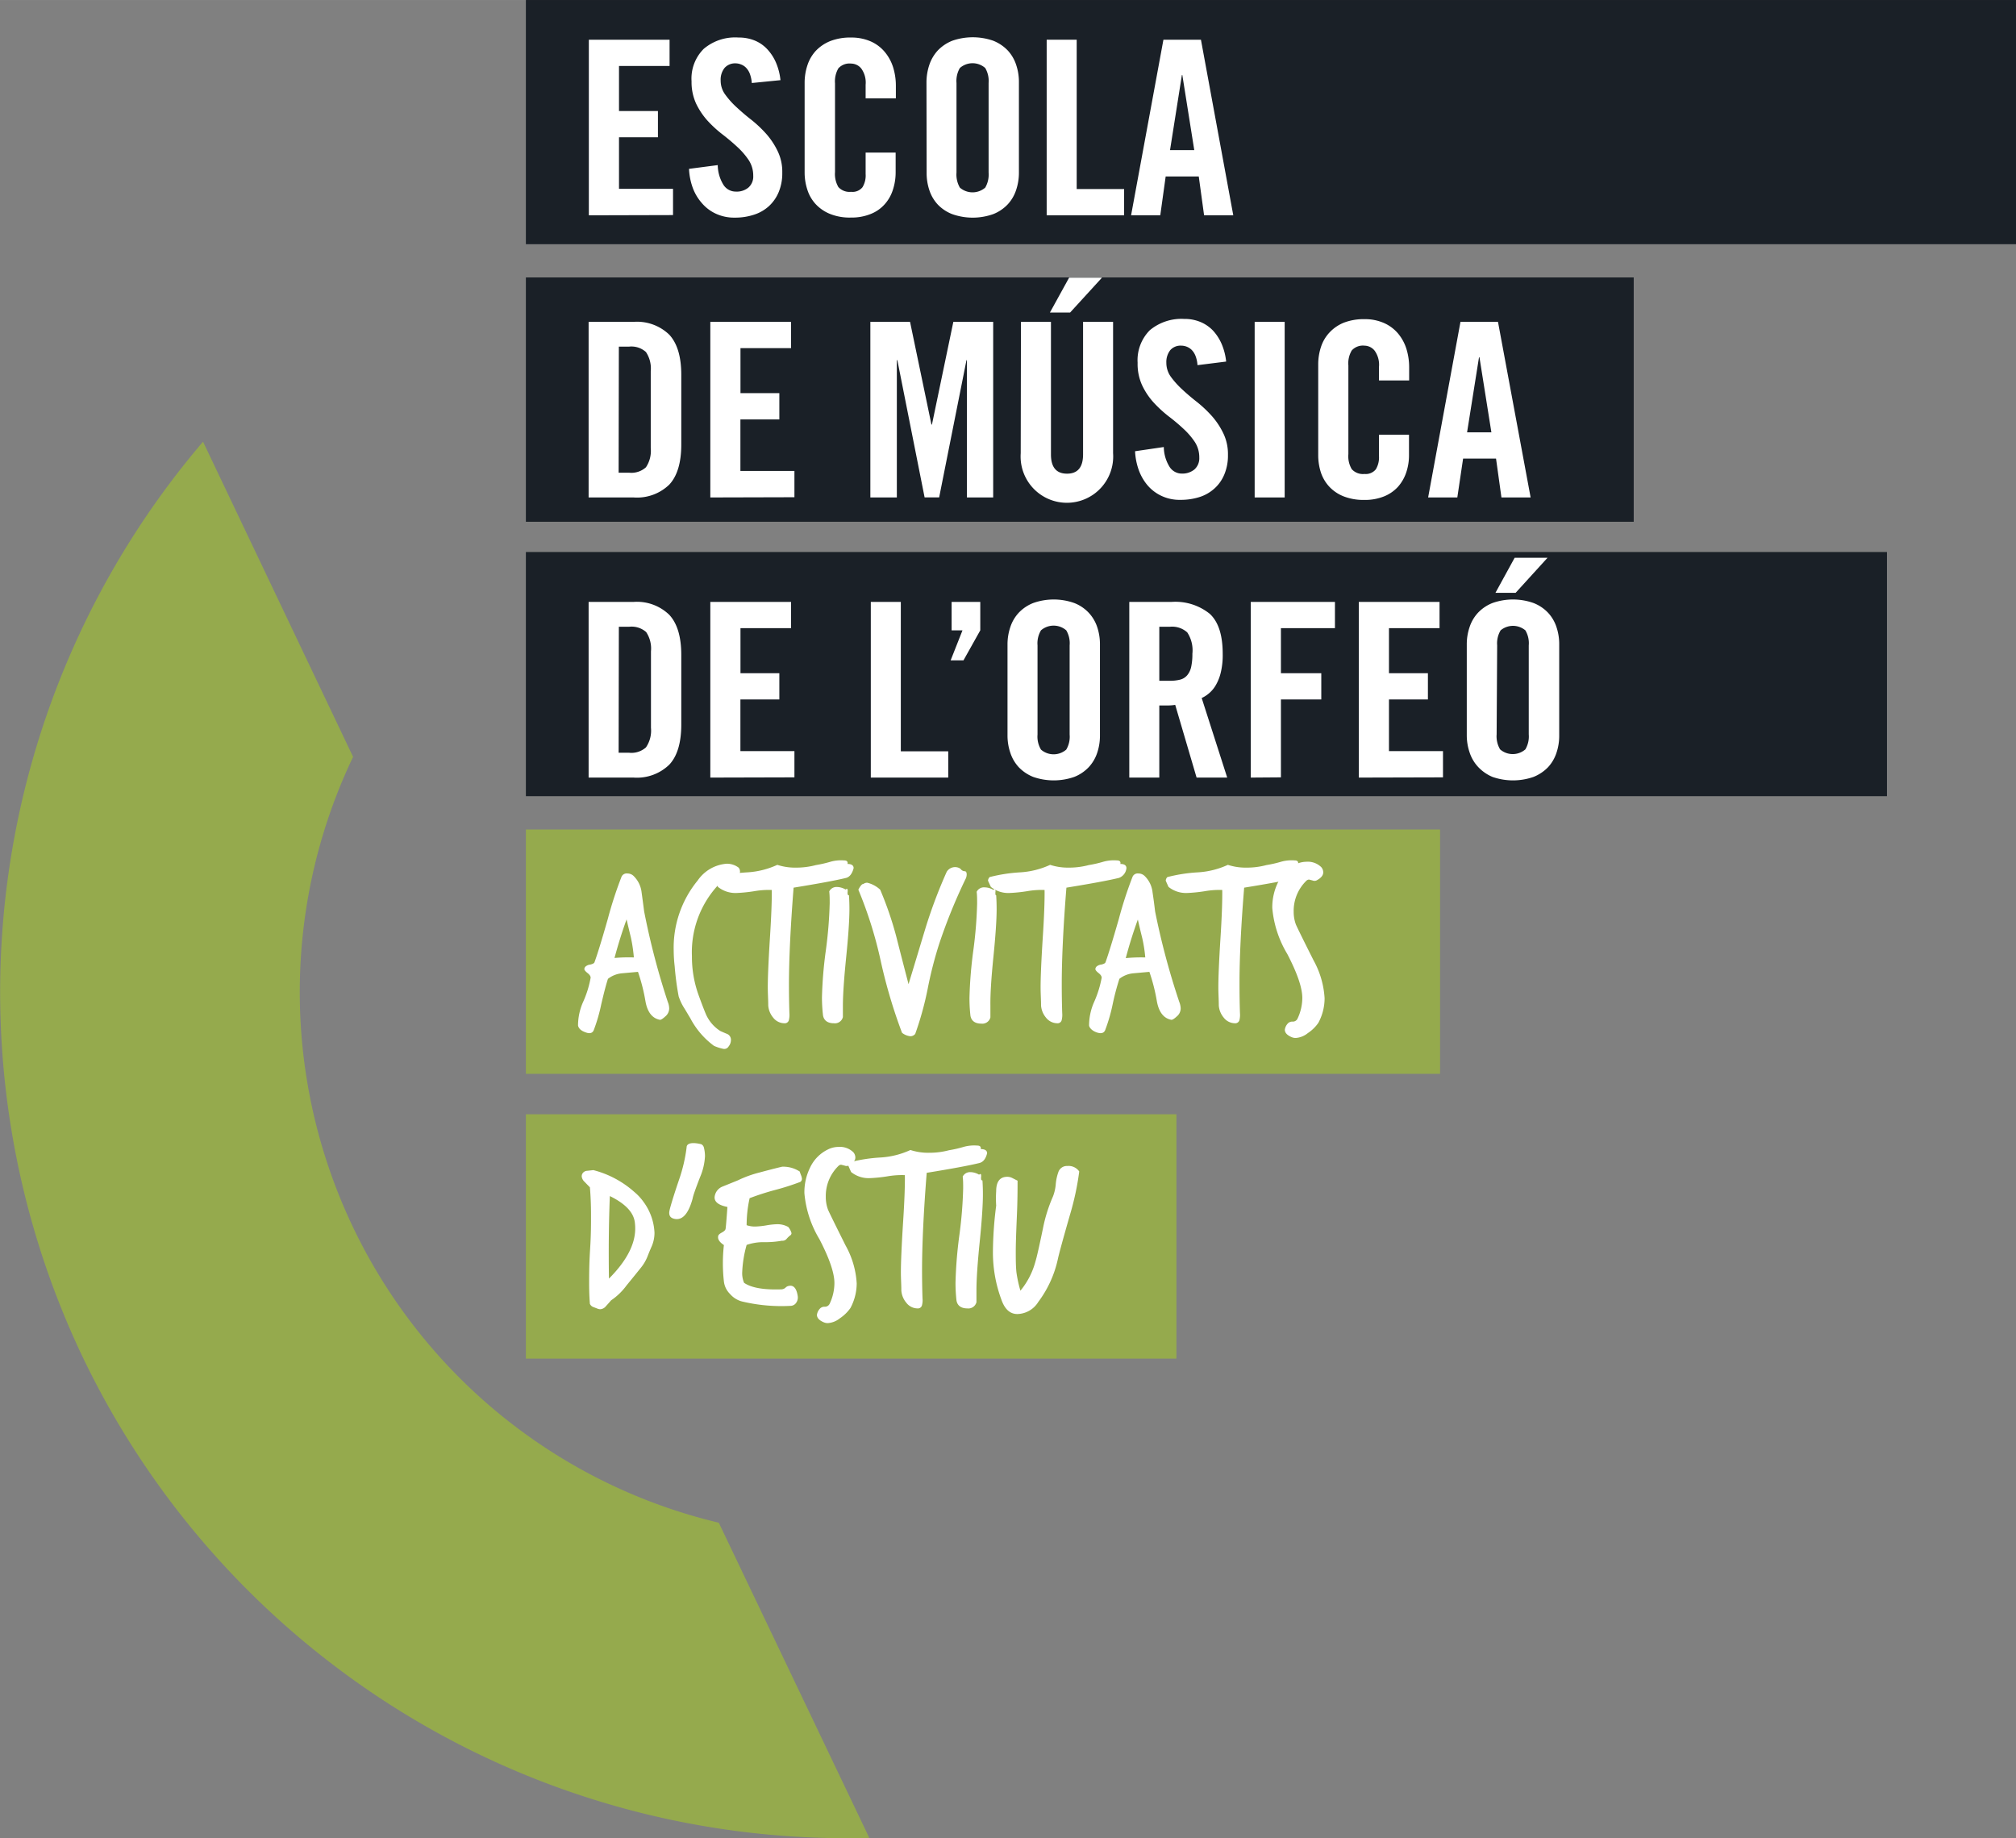 <svg id="Capa_1" data-name="Capa 1" xmlns="http://www.w3.org/2000/svg" width="94.79mm" height="86.42mm" viewBox="0 0 268.69 244.96"><rect x="0" y="0" width="268.69" height="244.96" fill="#808080" stroke="none"/><defs><style>.cls-1{fill:#95aa4d;}.cls-2{fill:#1a2027;}.cls-3{fill:#fff;}.cls-4{isolation:isolate;}</style></defs><title>ACTIVITATS_DESTIU</title><path id="Trazado_433" data-name="Trazado 433" class="cls-1" d="M11,180.8a112.87,112.87,0,0,0,104.86,64.12l-20.06-42A72.69,72.69,0,0,1,47.06,100.86l-20-42A113,113,0,0,0,11,180.8Z"/><rect id="Rectángulo_197" data-name="Rectángulo 197" class="cls-2" x="70.09" width="198.6" height="32.54"/><rect id="Rectángulo_198" data-name="Rectángulo 198" class="cls-2" x="70.09" y="36.97" width="147.65" height="32.56"/><rect id="Rectángulo_199" data-name="Rectángulo 199" class="cls-2" x="70.09" y="73.56" width="181.4" height="32.54"/><rect id="Rectángulo_200" data-name="Rectángulo 200" class="cls-1" x="70.09" y="110.54" width="121.84" height="32.56"/><rect id="Rectángulo_201" data-name="Rectángulo 201" class="cls-1" x="70.09" y="148.49" width="86.7" height="32.56"/><path id="Trazado_436" data-name="Trazado 436" class="cls-3" d="M78.48,28.69V5.29H89.24v3.5H82.5v6h5.19v3.5H82.5v6.87h7.2v3.5Z"/><path id="Trazado_437" data-name="Trazado 437" class="cls-3" d="M100.2,11.06a4.43,4.43,0,0,0-.27-1.25A2.36,2.36,0,0,0,99.41,9a1.81,1.81,0,0,0-.67-.42,1.92,1.92,0,0,0-.68-.14,1.87,1.87,0,0,0-1.49.61,2.51,2.51,0,0,0-.52,1.7,3.11,3.11,0,0,0,.6,1.84,11.05,11.05,0,0,0,1.51,1.69c.61.56,1.26,1.13,2,1.7a16.14,16.14,0,0,1,2,1.9,10,10,0,0,1,1.5,2.29,6.27,6.27,0,0,1,.6,2.83,6.52,6.52,0,0,1-.47,2.58,5.3,5.3,0,0,1-1.3,1.88,5.38,5.38,0,0,1-2,1.15,8,8,0,0,1-2.57.39,5.78,5.78,0,0,1-2.5-.52,5.41,5.41,0,0,1-1.87-1.41A6.42,6.42,0,0,1,92.32,25a8.53,8.53,0,0,1-.49-2.5L95.66,22a5.12,5.12,0,0,0,.78,2.66,1.94,1.94,0,0,0,1.62.87A2.45,2.45,0,0,0,99.74,25a1.94,1.94,0,0,0,.65-1.58,3.74,3.74,0,0,0-.6-2.08,9.69,9.69,0,0,0-1.51-1.75c-.6-.56-1.26-1.12-2-1.69a15.61,15.61,0,0,1-2-1.84,9.55,9.55,0,0,1-1.51-2.27,6.84,6.84,0,0,1-.6-2.95,5.59,5.59,0,0,1,1.62-4.33A6.47,6.47,0,0,1,98.44,5a5.52,5.52,0,0,1,2.2.42,4.73,4.73,0,0,1,1.67,1.19,6.17,6.17,0,0,1,1.14,1.8,8,8,0,0,1,.57,2.27Z"/><path id="Trazado_438" data-name="Trazado 438" class="cls-3" d="M115.37,13.1V11.29a3.2,3.2,0,0,0-.58-2.16,1.76,1.76,0,0,0-1.36-.66,2,2,0,0,0-1.69.63,3.44,3.44,0,0,0-.45,2V22.93a3.44,3.44,0,0,0,.45,2,2,2,0,0,0,1.69.63,1.7,1.7,0,0,0,1.52-.61,3,3,0,0,0,.42-1.76V20.33h4V23a7.39,7.39,0,0,1-.38,2.33,5.22,5.22,0,0,1-1.1,1.91,4.89,4.89,0,0,1-1.86,1.28,6.77,6.77,0,0,1-2.63.47,7,7,0,0,1-2.74-.47,5.36,5.36,0,0,1-1.91-1.28,5.07,5.07,0,0,1-1.13-1.91,7.39,7.39,0,0,1-.38-2.33V11a7.39,7.39,0,0,1,.38-2.33,5.19,5.19,0,0,1,1.13-1.92,5.49,5.49,0,0,1,1.91-1.28A7.36,7.36,0,0,1,113.43,5a6.4,6.4,0,0,1,2.63.52,5.14,5.14,0,0,1,1.86,1.4,6,6,0,0,1,1.1,2,8.27,8.27,0,0,1,.38,2.47V13.1Z"/><path id="Trazado_439" data-name="Trazado 439" class="cls-3" d="M123.48,11a7.38,7.38,0,0,1,.37-2.33A5.35,5.35,0,0,1,125,6.71a5.49,5.49,0,0,1,1.91-1.28,8.31,8.31,0,0,1,5.48,0,5.49,5.49,0,0,1,1.91,1.28,5.19,5.19,0,0,1,1.13,1.92A7.11,7.11,0,0,1,135.8,11V23a7.17,7.17,0,0,1-.38,2.34,5.15,5.15,0,0,1-1.13,1.91,5.36,5.36,0,0,1-1.91,1.28,8.18,8.18,0,0,1-5.48,0A5.31,5.31,0,0,1,125,27.27a5.15,5.15,0,0,1-1.13-1.91,7.16,7.16,0,0,1-.37-2.34Zm4,12a3.46,3.46,0,0,0,.45,2,2.58,2.58,0,0,0,3.38,0,3.46,3.46,0,0,0,.45-2V11.06a3.42,3.42,0,0,0-.45-2,2.56,2.56,0,0,0-3.38,0,3.42,3.42,0,0,0-.45,2Z"/><path id="Trazado_440" data-name="Trazado 440" class="cls-3" d="M139.5,28.69V5.29h4v19.9h6.32v3.5Z"/><path id="Trazado_441" data-name="Trazado 441" class="cls-3" d="M154.64,28.69h-3.89l4.31-23.4h5l4.31,23.4h-3.89l-.71-5.18h-4.41Zm1.3-8.69h3.23l-1.59-10h-.06Z"/><path id="Trazado_442" data-name="Trazado 442" class="cls-3" d="M78.45,42.89h6a6.18,6.18,0,0,1,4.75,1.71q1.6,1.73,1.6,5.35v9.28q0,3.63-1.6,5.35a6.18,6.18,0,0,1-4.75,1.71h-6Zm4,20.1h1.39a2.89,2.89,0,0,0,2.25-.72,3.93,3.93,0,0,0,.64-2.56V49.47a3.93,3.93,0,0,0-.64-2.56,2.89,2.89,0,0,0-2.25-.72H82.48Z"/><path id="Trazado_443" data-name="Trazado 443" class="cls-3" d="M94.67,66.29V42.89h10.76v3.5H98.69v6h5.18v3.5H98.68v6.87h7.2v3.5Z"/><path id="Trazado_444" data-name="Trazado 444" class="cls-3" d="M132.37,42.89v23.4h-3.5V48h-.06l-3.64,18.28h-1.94L119.6,48h-.07V66.29H116V42.89h5.29l2.85,13.68h.07l2.85-13.68Z"/><path id="Trazado_445" data-name="Trazado 445" class="cls-3" d="M136.07,42.89h4V60.56c0,1.7.71,2.56,2.14,2.56s2.14-.86,2.14-2.56V42.89h4v17.5a6.17,6.17,0,1,1-12.31.88,6.46,6.46,0,0,1,0-.88Zm6.55-1.24h-2.69L142.49,37h4.38Z"/><path id="Trazado_446" data-name="Trazado 446" class="cls-3" d="M159.6,48.66a4.11,4.11,0,0,0-.27-1.25,2.35,2.35,0,0,0-.52-.8,2,2,0,0,0-1.35-.55,1.83,1.83,0,0,0-1.49.6,2.58,2.58,0,0,0-.52,1.7,3.17,3.17,0,0,0,.6,1.85,11.47,11.47,0,0,0,1.51,1.68c.61.57,1.27,1.13,2,1.7a16.17,16.17,0,0,1,2,1.9,10,10,0,0,1,1.5,2.29,6.34,6.34,0,0,1,.6,2.84,6.47,6.47,0,0,1-.47,2.57,5.13,5.13,0,0,1-1.3,1.88,5.4,5.4,0,0,1-2,1.16,8.29,8.29,0,0,1-2.57.38,5.67,5.67,0,0,1-2.5-.52,5.5,5.5,0,0,1-1.87-1.41,6.65,6.65,0,0,1-1.18-2.05,8.6,8.6,0,0,1-.49-2.5l3.83-.56a5.12,5.12,0,0,0,.78,2.66,1.94,1.94,0,0,0,1.62.88,2.54,2.54,0,0,0,1.68-.55,2,2,0,0,0,.65-1.59,3.74,3.74,0,0,0-.6-2.08,9.69,9.69,0,0,0-1.51-1.75c-.6-.56-1.26-1.12-2-1.68a16.49,16.49,0,0,1-2-1.85,9.36,9.36,0,0,1-1.51-2.27,6.81,6.81,0,0,1-.6-3,5.66,5.66,0,0,1,1.62-4.33,6.57,6.57,0,0,1,4.6-1.51,5.41,5.41,0,0,1,2.21.43,4.89,4.89,0,0,1,1.67,1.18,6.36,6.36,0,0,1,1.13,1.8,8.05,8.05,0,0,1,.57,2.27Z"/><path id="Trazado_447" data-name="Trazado 447" class="cls-3" d="M167.22,66.29V42.89h4v23.4Z"/><path id="Trazado_448" data-name="Trazado 448" class="cls-3" d="M183.79,50.7V48.88a3.22,3.22,0,0,0-.58-2.15,1.77,1.77,0,0,0-1.36-.67,2,2,0,0,0-1.69.64,3.35,3.35,0,0,0-.45,2V60.52a3.35,3.35,0,0,0,.45,2,2,2,0,0,0,1.69.64,1.73,1.73,0,0,0,1.52-.62,3.07,3.07,0,0,0,.42-1.75V57.93h4v2.69a7.16,7.16,0,0,1-.37,2.34,5.54,5.54,0,0,1-1.1,1.91,5.09,5.09,0,0,1-1.86,1.28,6.77,6.77,0,0,1-2.63.47,7.29,7.29,0,0,1-2.74-.47,5.27,5.27,0,0,1-1.91-1.28A5.18,5.18,0,0,1,176.06,63a7.44,7.44,0,0,1-.37-2.34V48.56a7.38,7.38,0,0,1,.37-2.33,5.11,5.11,0,0,1,1.13-1.92A5.36,5.36,0,0,1,179.1,43a7.36,7.36,0,0,1,2.74-.47,6.27,6.27,0,0,1,2.63.52,5.2,5.2,0,0,1,1.86,1.39,6,6,0,0,1,1.1,2,8.27,8.27,0,0,1,.38,2.47V50.7Z"/><path id="Trazado_449" data-name="Trazado 449" class="cls-3" d="M194.23,66.29h-3.89l4.31-23.4h5L204,66.29h-3.89l-.72-5.18H195Zm1.3-8.68h3.24l-1.59-10h-.06Z"/><path id="Trazado_450" data-name="Trazado 450" class="cls-3" d="M78.45,80.21h6a6.19,6.19,0,0,1,4.75,1.72q1.6,1.72,1.6,5.35v9.27c0,2.42-.53,4.21-1.6,5.35a6.19,6.19,0,0,1-4.75,1.72h-6Zm4,20.1h1.39a2.92,2.92,0,0,0,2.25-.71A3.94,3.94,0,0,0,86.76,97V86.79a3.94,3.94,0,0,0-.64-2.56,2.92,2.92,0,0,0-2.25-.71H82.48Z"/><path id="Trazado_451" data-name="Trazado 451" class="cls-3" d="M94.67,103.62V80.21h10.76v3.5H98.69v6h5.18v3.5H98.68v6.88h7.2v3.5Z"/><path id="Trazado_452" data-name="Trazado 452" class="cls-3" d="M116.06,103.62V80.21h4v19.91h6.32v3.5Z"/><path id="Trazado_453" data-name="Trazado 453" class="cls-3" d="M130.65,84l-2.24,4H126.7l1.58-4h-1.45V80.21h3.82Z"/><path id="Trazado_454" data-name="Trazado 454" class="cls-3" d="M134.28,85.89a7.13,7.13,0,0,1,.38-2.34,5.15,5.15,0,0,1,1.13-1.91,5.36,5.36,0,0,1,1.91-1.28,8.18,8.18,0,0,1,5.48,0,5.27,5.27,0,0,1,1.91,1.28,5.18,5.18,0,0,1,1.14,1.91,7.16,7.16,0,0,1,.37,2.34V98a7.1,7.1,0,0,1-.37,2.33,5.21,5.21,0,0,1-1.14,1.92,5.4,5.4,0,0,1-1.91,1.28,8.31,8.31,0,0,1-5.48,0,5.49,5.49,0,0,1-1.91-1.28,5.19,5.19,0,0,1-1.13-1.92,7.11,7.11,0,0,1-.38-2.33Zm4,12a3.37,3.37,0,0,0,.46,2,2.57,2.57,0,0,0,3.37,0,3.36,3.36,0,0,0,.45-2V86a3.36,3.36,0,0,0-.45-2,2.57,2.57,0,0,0-3.37,0,3.37,3.37,0,0,0-.46,2Z"/><path id="Trazado_455" data-name="Trazado 455" class="cls-3" d="M154.51,103.62h-4V80.21h5.64a7.3,7.3,0,0,1,5.09,1.59q1.72,1.59,1.72,5.32a9.93,9.93,0,0,1-.24,2.43,6.16,6.16,0,0,1-.65,1.7,4.07,4.07,0,0,1-.91,1.12,4.32,4.32,0,0,1-1,.65l3.4,10.6h-4.08l-2.85-9.69a6.22,6.22,0,0,1-1,.08l-1.12,0Zm0-12.9h1.43a5.37,5.37,0,0,0,1.38-.16,1.81,1.81,0,0,0,.92-.59,2.58,2.58,0,0,0,.52-1.11,7.89,7.89,0,0,0,.16-1.74,4.33,4.33,0,0,0-.68-2.84,3,3,0,0,0-2.3-.76h-1.43Z"/><path id="Trazado_456" data-name="Trazado 456" class="cls-3" d="M166.7,103.62V80.21h11.22v3.5h-7.2v6h5.38v3.5h-5.38v10.38Z"/><path id="Trazado_457" data-name="Trazado 457" class="cls-3" d="M181.1,103.62V80.21h10.76v3.5h-6.74v6h5.19v3.5h-5.19v6.88h7.2v3.5Z"/><path id="Trazado_458" data-name="Trazado 458" class="cls-3" d="M195.49,85.89a7.13,7.13,0,0,1,.38-2.34A5.15,5.15,0,0,1,197,81.64a5.36,5.36,0,0,1,1.91-1.28,8.18,8.18,0,0,1,5.48,0,5.31,5.31,0,0,1,1.92,1.28,5.15,5.15,0,0,1,1.13,1.91,7.12,7.12,0,0,1,.37,2.34V98a7.1,7.1,0,0,1-.37,2.33,5.19,5.19,0,0,1-1.13,1.92,5.58,5.58,0,0,1-1.92,1.28,8.31,8.31,0,0,1-5.48,0A5.63,5.63,0,0,1,197,102.2a5.19,5.19,0,0,1-1.13-1.92,7.11,7.11,0,0,1-.38-2.33ZM202,79h-2.69l2.56-4.67h4.38Zm-2.53,18.86a3.4,3.4,0,0,0,.46,2,2.57,2.57,0,0,0,3.37,0,3.4,3.4,0,0,0,.45-2V86a3.36,3.36,0,0,0-.45-2A2.57,2.57,0,0,0,200,84a3.37,3.37,0,0,0-.46,2Z"/><g id="ACTIVITATS_d_ESTIU" data-name="ACTIVITATS d ESTIU" class="cls-4"><g class="cls-4"><path class="cls-3" d="M89,133.51a2.41,2.41,0,0,1,.19.87,1.4,1.4,0,0,1-.53,1.08c-.35.32-.59.46-.71.44-1-.19-1.66-1-1.92-2.45a24.35,24.35,0,0,0-1-3.94l-2.11.19a3.54,3.54,0,0,0-1.89.74c-.22.64-.52,1.78-.9,3.41a22.33,22.33,0,0,1-1,3.44c-.16.38-.52.48-1,.31-.68-.22-1-.53-1.09-.93a7.76,7.76,0,0,1,.68-3.16,13.56,13.56,0,0,0,1-3.22c0-.19-.12-.39-.41-.62s-.43-.41-.43-.53a.53.53,0,0,1,.14-.32,1.13,1.13,0,0,1,.65-.28c.34-.08.53-.18.57-.33q.57-1.55,1.77-5.76a52.68,52.68,0,0,1,1.83-5.62.75.75,0,0,1,.78-.43,1.18,1.18,0,0,1,.77.28,3.6,3.6,0,0,1,1.12,2.23c.12.85.23,1.7.34,2.54A98.82,98.82,0,0,0,89,133.51Zm-4.52-5.92A20.79,20.79,0,0,0,84.1,125c-.2-.83-.4-1.65-.59-2.48-.62,1.71-1.15,3.43-1.61,5.14A21.18,21.18,0,0,1,84.51,127.59Z"/><path class="cls-3" d="M98.61,116.31c0,.56-.37.91-1.12,1a3.66,3.66,0,0,0-1.79.65,13.16,13.16,0,0,0-3.48,9.46,15,15,0,0,0,.87,5.14c.48,1.33.82,2.19,1,2.61A5.05,5.05,0,0,0,96,137.39c.31.14.62.28.93.4a.85.85,0,0,1,.49.78,1.39,1.39,0,0,1-.32.89.66.66,0,0,1-.7.31,6,6,0,0,1-1.24-.4A10.73,10.73,0,0,1,92,135.68c-.29-.47-.59-1-.89-1.47a6.94,6.94,0,0,1-.66-1.44,37.77,37.77,0,0,1-.53-4,19.26,19.26,0,0,1-.13-2.11,14.11,14.11,0,0,1,3.2-9.33,5.16,5.16,0,0,1,3.87-2.23,2.58,2.58,0,0,1,1.58.52A.82.82,0,0,1,98.61,116.31Z"/><path class="cls-3" d="M113.77,115.69c-.19.74-.54,1.18-1,1.3-1.35.33-3.68.76-7,1.3q-.61,7.72-.62,12.87,0,2,.06,3.84a2.91,2.91,0,0,1-.06.9.56.56,0,0,1-.62.46,1.91,1.91,0,0,1-1.49-.76,2.82,2.82,0,0,1-.65-1.62c0-.77-.06-1.57-.06-2.42q0-2,.28-6.48c.18-2.83.27-5,.25-6.48a11.16,11.16,0,0,0-2.33.16,20.17,20.17,0,0,1-2.36.24,3.74,3.74,0,0,1-2.48-.81c-.24-.54-.37-.82-.37-.84a.75.75,0,0,1,.22-.47,20.94,20.94,0,0,1,4.06-.63,11.12,11.12,0,0,0,4-1,7.56,7.56,0,0,0,2.48.37,10.18,10.18,0,0,0,2.67-.34,16,16,0,0,0,1.89-.43,5.18,5.18,0,0,1,1.86-.19c.37,0,.52.16.46.47C113.49,115.13,113.77,115.32,113.77,115.69Z"/><path class="cls-3" d="M113.15,119.31q.06.9.06,1.86,0,2.11-.43,6.36t-.44,6.42c0,.53,0,1.06,0,1.58a1.09,1.09,0,0,1-1.2.83c-.89,0-1.38-.42-1.46-1.14a21,21,0,0,1-.13-2.3,55.12,55.12,0,0,1,.52-6.29,56.93,56.93,0,0,0,.51-6.26c0-.54,0-1.07-.06-1.58a1.07,1.07,0,0,1,1-.59,2.34,2.34,0,0,1,1.18.34.36.36,0,0,1,.18-.09c.07,0,.1.1.1.31a1.36,1.36,0,0,0,0,.43A.19.19,0,0,0,113.15,119.31Z"/><path class="cls-3" d="M128.65,117.21a73.38,73.38,0,0,0-3.44,8.46,52.05,52.05,0,0,0-1.55,6,42.43,42.43,0,0,1-1.68,6.11.83.83,0,0,1-.65.31,2.12,2.12,0,0,1-1.11-.46,69.54,69.54,0,0,1-2.82-9.49,55.23,55.23,0,0,0-3-9.58c.27-.52.49-.77.68-.77a.89.89,0,0,1,.5-.16,3.85,3.85,0,0,1,1.73.93,46,46,0,0,1,2.14,6.23q.81,3.19,1.64,6.36c.77-2.52,1.53-5.06,2.3-7.6a66,66,0,0,1,2.79-7.38,1.31,1.31,0,0,1,1.61-.52.76.76,0,0,1,.31.23.67.67,0,0,0,.47.22q.27,0,.27.45A1.45,1.45,0,0,1,128.65,117.21Z"/><path class="cls-3" d="M132.77,119.31q.06.9.06,1.86,0,2.11-.43,6.36T132,134c0,.53,0,1.06,0,1.58a1.11,1.11,0,0,1-1.21.83c-.89,0-1.38-.42-1.46-1.14a21,21,0,0,1-.12-2.3,57,57,0,0,1,.51-6.29,56.93,56.93,0,0,0,.51-6.26c0-.54,0-1.07-.06-1.58a1.08,1.08,0,0,1,1.05-.59,2.31,2.31,0,0,1,1.18.34.35.35,0,0,1,.19-.09c.06,0,.09.1.09.31a1.36,1.36,0,0,0,0,.43A.19.19,0,0,0,132.77,119.31Z"/><path class="cls-3" d="M150.13,115.69a1.54,1.54,0,0,1-1,1.3c-1.35.33-3.68.76-7,1.3q-.62,7.72-.62,12.87,0,2,.06,3.84a2.91,2.91,0,0,1-.06.9.56.56,0,0,1-.62.46,1.93,1.93,0,0,1-1.49-.76,2.82,2.82,0,0,1-.65-1.62c0-.77-.06-1.57-.06-2.42q0-2,.28-6.48.28-4.24.25-6.48a11.16,11.16,0,0,0-2.33.16,20.06,20.06,0,0,1-2.35.24,3.7,3.7,0,0,1-2.48-.81c-.25-.54-.38-.82-.38-.84a.75.75,0,0,1,.22-.47,21.08,21.08,0,0,1,4.06-.63,11.12,11.12,0,0,0,4-1,7.61,7.61,0,0,0,2.48.37,10.18,10.18,0,0,0,2.67-.34,15.09,15.09,0,0,0,1.89-.43,5.18,5.18,0,0,1,1.86-.19c.37,0,.53.16.46.47C149.85,115.13,150.13,115.32,150.13,115.69Z"/><path class="cls-3" d="M157.17,133.51a2.64,2.64,0,0,1,.19.87,1.4,1.4,0,0,1-.53,1.08c-.35.32-.59.46-.72.44-1-.19-1.65-1-1.92-2.45a24.44,24.44,0,0,0-1-3.94l-2.11.19a3.54,3.54,0,0,0-1.89.74,33.8,33.8,0,0,0-.9,3.41,22.33,22.33,0,0,1-1,3.44c-.17.38-.52.48-1.06.31s-1-.53-1.08-.93a7.76,7.76,0,0,1,.68-3.16,14.06,14.06,0,0,0,1-3.22c0-.19-.12-.39-.41-.62s-.43-.41-.43-.53a.53.53,0,0,1,.14-.32,1.13,1.13,0,0,1,.65-.28c.34-.08.53-.18.57-.33q.56-1.55,1.77-5.76a52.68,52.68,0,0,1,1.83-5.62.74.74,0,0,1,.77-.43,1.19,1.19,0,0,1,.78.28,3.55,3.55,0,0,1,1.11,2.23c.13.85.24,1.7.34,2.54A98.62,98.62,0,0,0,157.17,133.51Zm-4.53-5.92a18.9,18.9,0,0,0-.4-2.57c-.21-.83-.4-1.65-.59-2.48-.62,1.71-1.16,3.43-1.61,5.14A21.08,21.08,0,0,1,152.64,127.59Z"/><path class="cls-3" d="M173.88,115.69c-.19.74-.54,1.18-1.06,1.3q-2,.49-7,1.3-.63,7.72-.62,12.87,0,2,.06,3.84a2.91,2.91,0,0,1-.06.9.57.57,0,0,1-.62.46,1.91,1.91,0,0,1-1.49-.76,2.82,2.82,0,0,1-.65-1.62c0-.77-.06-1.57-.06-2.42q0-2,.28-6.48.27-4.24.24-6.48a11.11,11.11,0,0,0-2.32.16,20.17,20.17,0,0,1-2.36.24,3.72,3.72,0,0,1-2.48-.81c-.25-.54-.37-.82-.37-.84a.7.7,0,0,1,.22-.47,20.94,20.94,0,0,1,4.06-.63,11.12,11.12,0,0,0,4-1,7.56,7.56,0,0,0,2.48.37,10,10,0,0,0,2.66-.34,15.49,15.49,0,0,0,1.9-.43,5.18,5.18,0,0,1,1.86-.19c.37,0,.52.16.46.47C173.6,115.13,173.88,115.32,173.88,115.69Z"/><path class="cls-3" d="M176.36,116.25q0,.61-.9,1.08a.69.69,0,0,1-.53,0l-.46-.12a.56.56,0,0,0-.38.18,5.59,5.59,0,0,0-1.67,4.09,4.86,4.86,0,0,0,.28,1.68q.12.34,2.36,4.8a11.83,11.83,0,0,1,1.48,5.06,6.89,6.89,0,0,1-.83,3.28,5.11,5.11,0,0,1-1.4,1.37,2.87,2.87,0,0,1-1.61.65,1.35,1.35,0,0,1-.53-.1q-.93-.39-.93-1a1.51,1.51,0,0,1,.47-.9.86.86,0,0,1,.59-.18.68.68,0,0,0,.62-.37,6.47,6.47,0,0,0,.65-2.79q0-2-2-5.85a14.25,14.25,0,0,1-2-6.12,7.53,7.53,0,0,1,.74-3.38,5.13,5.13,0,0,1,2.39-2.45,3.19,3.19,0,0,1,1.39-.34,2.56,2.56,0,0,1,2,.71A1.07,1.07,0,0,1,176.36,116.25Z"/></g><g class="cls-4"><path class="cls-3" d="M86.83,166.15c-.21.47-.4.95-.59,1.43a5.76,5.76,0,0,1-.8,1.33c-.64.8-1.29,1.6-1.93,2.38a8.29,8.29,0,0,1-2.07,2c-.21.25-.44.51-.68.77a1.06,1.06,0,0,1-.75.41,1.1,1.1,0,0,1-.43-.1l-.55-.21a.78.78,0,0,1-.41-.41c-.07-.86-.1-1.79-.1-2.79s0-2.52.13-4.52.12-3.52.12-4.53q0-2-.15-3.69s-.25-.25-.69-.71a1.17,1.17,0,0,1-.4-.74.81.81,0,0,1,.06-.31.77.77,0,0,1,.68-.44l.81-.09a13.12,13.12,0,0,1,5.46,2.91,6.92,6.92,0,0,1,1.21,1.3,7.5,7.5,0,0,1,1.48,4.13A4.55,4.55,0,0,1,86.83,166.15Zm-2.23-3.32c-.19-1.3-1.29-2.45-3.32-3.44q-.21,5.18-.12,11,3.5-3.51,3.5-6.67A6.36,6.36,0,0,0,84.6,162.83Z"/><path class="cls-3" d="M93.81,152.91a4.77,4.77,0,0,1,.15,1.18,8.13,8.13,0,0,1-.65,2.76q-.93,2.39-1,2.88c-.5,1.82-1.2,2.73-2.11,2.73a1.47,1.47,0,0,1-.5-.09c-.43-.15-.59-.51-.46-1.09s.54-1.94,1.27-4.09a21.05,21.05,0,0,0,1-4.28c0-.45.45-.64,1.24-.56a5.2,5.2,0,0,1,.71.13A.67.67,0,0,1,93.81,152.91Z"/><path class="cls-3" d="M106.67,157.5a32.31,32.31,0,0,1-3.38,1.08,35.34,35.34,0,0,0-3.38,1.09,16.6,16.6,0,0,0-.4,3.6,3.35,3.35,0,0,0,1.15.18,10.8,10.8,0,0,0,1.45-.15,9.77,9.77,0,0,1,1.46-.16,2.94,2.94,0,0,1,1.49.37,2.19,2.19,0,0,1,.43.81.38.38,0,0,1-.21.34,3.4,3.4,0,0,0-.44.43.69.69,0,0,1-.62.25,12.36,12.36,0,0,1-2.39.19,6.81,6.81,0,0,0-2.32.37,15.71,15.71,0,0,0-.59,3.63,3.29,3.29,0,0,0,.25,1.42q1.45,1,5,.87a.87.87,0,0,0,.53-.23.76.76,0,0,1,.46-.23c.58-.13,1,.31,1.15,1.3a1.21,1.21,0,0,1-.17.91.92.92,0,0,1-.76.45,22.72,22.72,0,0,1-6.51-.59,3.19,3.19,0,0,1-1.58-1,2.78,2.78,0,0,1-.81-1.67,21.69,21.69,0,0,1,0-4.84c-.58-.39-.83-.77-.77-1.14,0-.19.18-.36.48-.52s.47-.31.51-.48.12-1.14.25-2.94c-1.16-.23-1.73-.66-1.71-1.3a1.68,1.68,0,0,1,1.09-1.43l2-.81a15.06,15.06,0,0,1,2.89-1.05c1-.27,2-.53,3-.77a2.09,2.09,0,0,1,.38,0,4,4,0,0,1,2,.65c0,.08.07.23.15.46a1.51,1.51,0,0,1,.13.5A.49.49,0,0,1,106.67,157.5Z"/><path class="cls-3" d="M114,154.25q0,.62-.9,1.08a.69.69,0,0,1-.53,0l-.47-.12a.56.56,0,0,0-.37.18,5.59,5.59,0,0,0-1.67,4.09,4.86,4.86,0,0,0,.28,1.68c.08.23.87,1.83,2.35,4.8a11.72,11.72,0,0,1,1.49,5.06,7,7,0,0,1-.83,3.28,5.27,5.27,0,0,1-1.4,1.37,2.9,2.9,0,0,1-1.61.65,1.35,1.35,0,0,1-.53-.1q-.93-.39-.93-1a1.51,1.51,0,0,1,.47-.9.83.83,0,0,1,.58-.18.7.7,0,0,0,.63-.37,6.47,6.47,0,0,0,.65-2.79q0-2-2-5.85a14.25,14.25,0,0,1-2-6.12,7.4,7.4,0,0,1,.74-3.38,5.08,5.08,0,0,1,2.39-2.45,3.16,3.16,0,0,1,1.39-.34,2.56,2.56,0,0,1,2,.71A1.07,1.07,0,0,1,114,154.25Z"/><path class="cls-3" d="M131.56,153.69c-.18.74-.53,1.18-1.05,1.3q-2,.49-7,1.3-.61,7.72-.62,12.87,0,2,.06,3.84a2.63,2.63,0,0,1-.06.9.56.56,0,0,1-.62.46,1.89,1.89,0,0,1-1.48-.76,2.83,2.83,0,0,1-.66-1.62c0-.77-.06-1.57-.06-2.42q0-2,.28-6.48.28-4.25.25-6.48a11.2,11.2,0,0,0-2.33.16,20.06,20.06,0,0,1-2.35.24,3.72,3.72,0,0,1-2.48-.81c-.25-.54-.37-.82-.37-.84a.73.73,0,0,1,.21-.47,21.08,21.08,0,0,1,4.06-.63,11.06,11.06,0,0,0,4-1,7.61,7.61,0,0,0,2.48.37,10.18,10.18,0,0,0,2.67-.34,15.09,15.09,0,0,0,1.89-.43,5.2,5.2,0,0,1,1.86-.19c.37,0,.53.16.47.47C131.28,153.13,131.56,153.32,131.56,153.69Z"/><path class="cls-3" d="M130.94,157.31q.06.9.06,1.86,0,2.12-.43,6.36t-.43,6.42c0,.53,0,1.06,0,1.58a1.11,1.11,0,0,1-1.21.83c-.89,0-1.38-.42-1.46-1.14a21,21,0,0,1-.12-2.3,57,57,0,0,1,.51-6.29,56.93,56.93,0,0,0,.51-6.26c0-.54,0-1.07-.06-1.58a1.09,1.09,0,0,1,1-.59,2.31,2.31,0,0,1,1.18.34.35.35,0,0,1,.19-.09c.06,0,.09.1.09.31a1.36,1.36,0,0,0,0,.43A.19.19,0,0,0,130.94,157.31Z"/><path class="cls-3" d="M143.84,156.11a36.71,36.71,0,0,1-1.24,5.79q-1.4,4.88-1.61,5.89a14.77,14.77,0,0,1-2.61,5.71,3.36,3.36,0,0,1-2.79,1.61q-1.4,0-2.07-1.77a18.09,18.09,0,0,1-1.18-6.85,50,50,0,0,1,.43-5.83,14.79,14.79,0,0,1,0-1.92c0-1.28.5-1.92,1.49-1.92a1.48,1.48,0,0,1,.67.17l.69.35c0,1.06,0,2.61-.09,4.66s-.15,3.77-.15,4.74,0,2,.09,2.82A17.08,17.08,0,0,0,136,172a10.24,10.24,0,0,0,2-3.88c.17-.53.5-2,1-4.4a20.18,20.18,0,0,1,1.34-4.28,5.77,5.77,0,0,0,.37-1.64,6.47,6.47,0,0,1,.37-1.67,1.2,1.2,0,0,1,1.18-.75A1.73,1.73,0,0,1,143.84,156.11Z"/></g></g></svg>